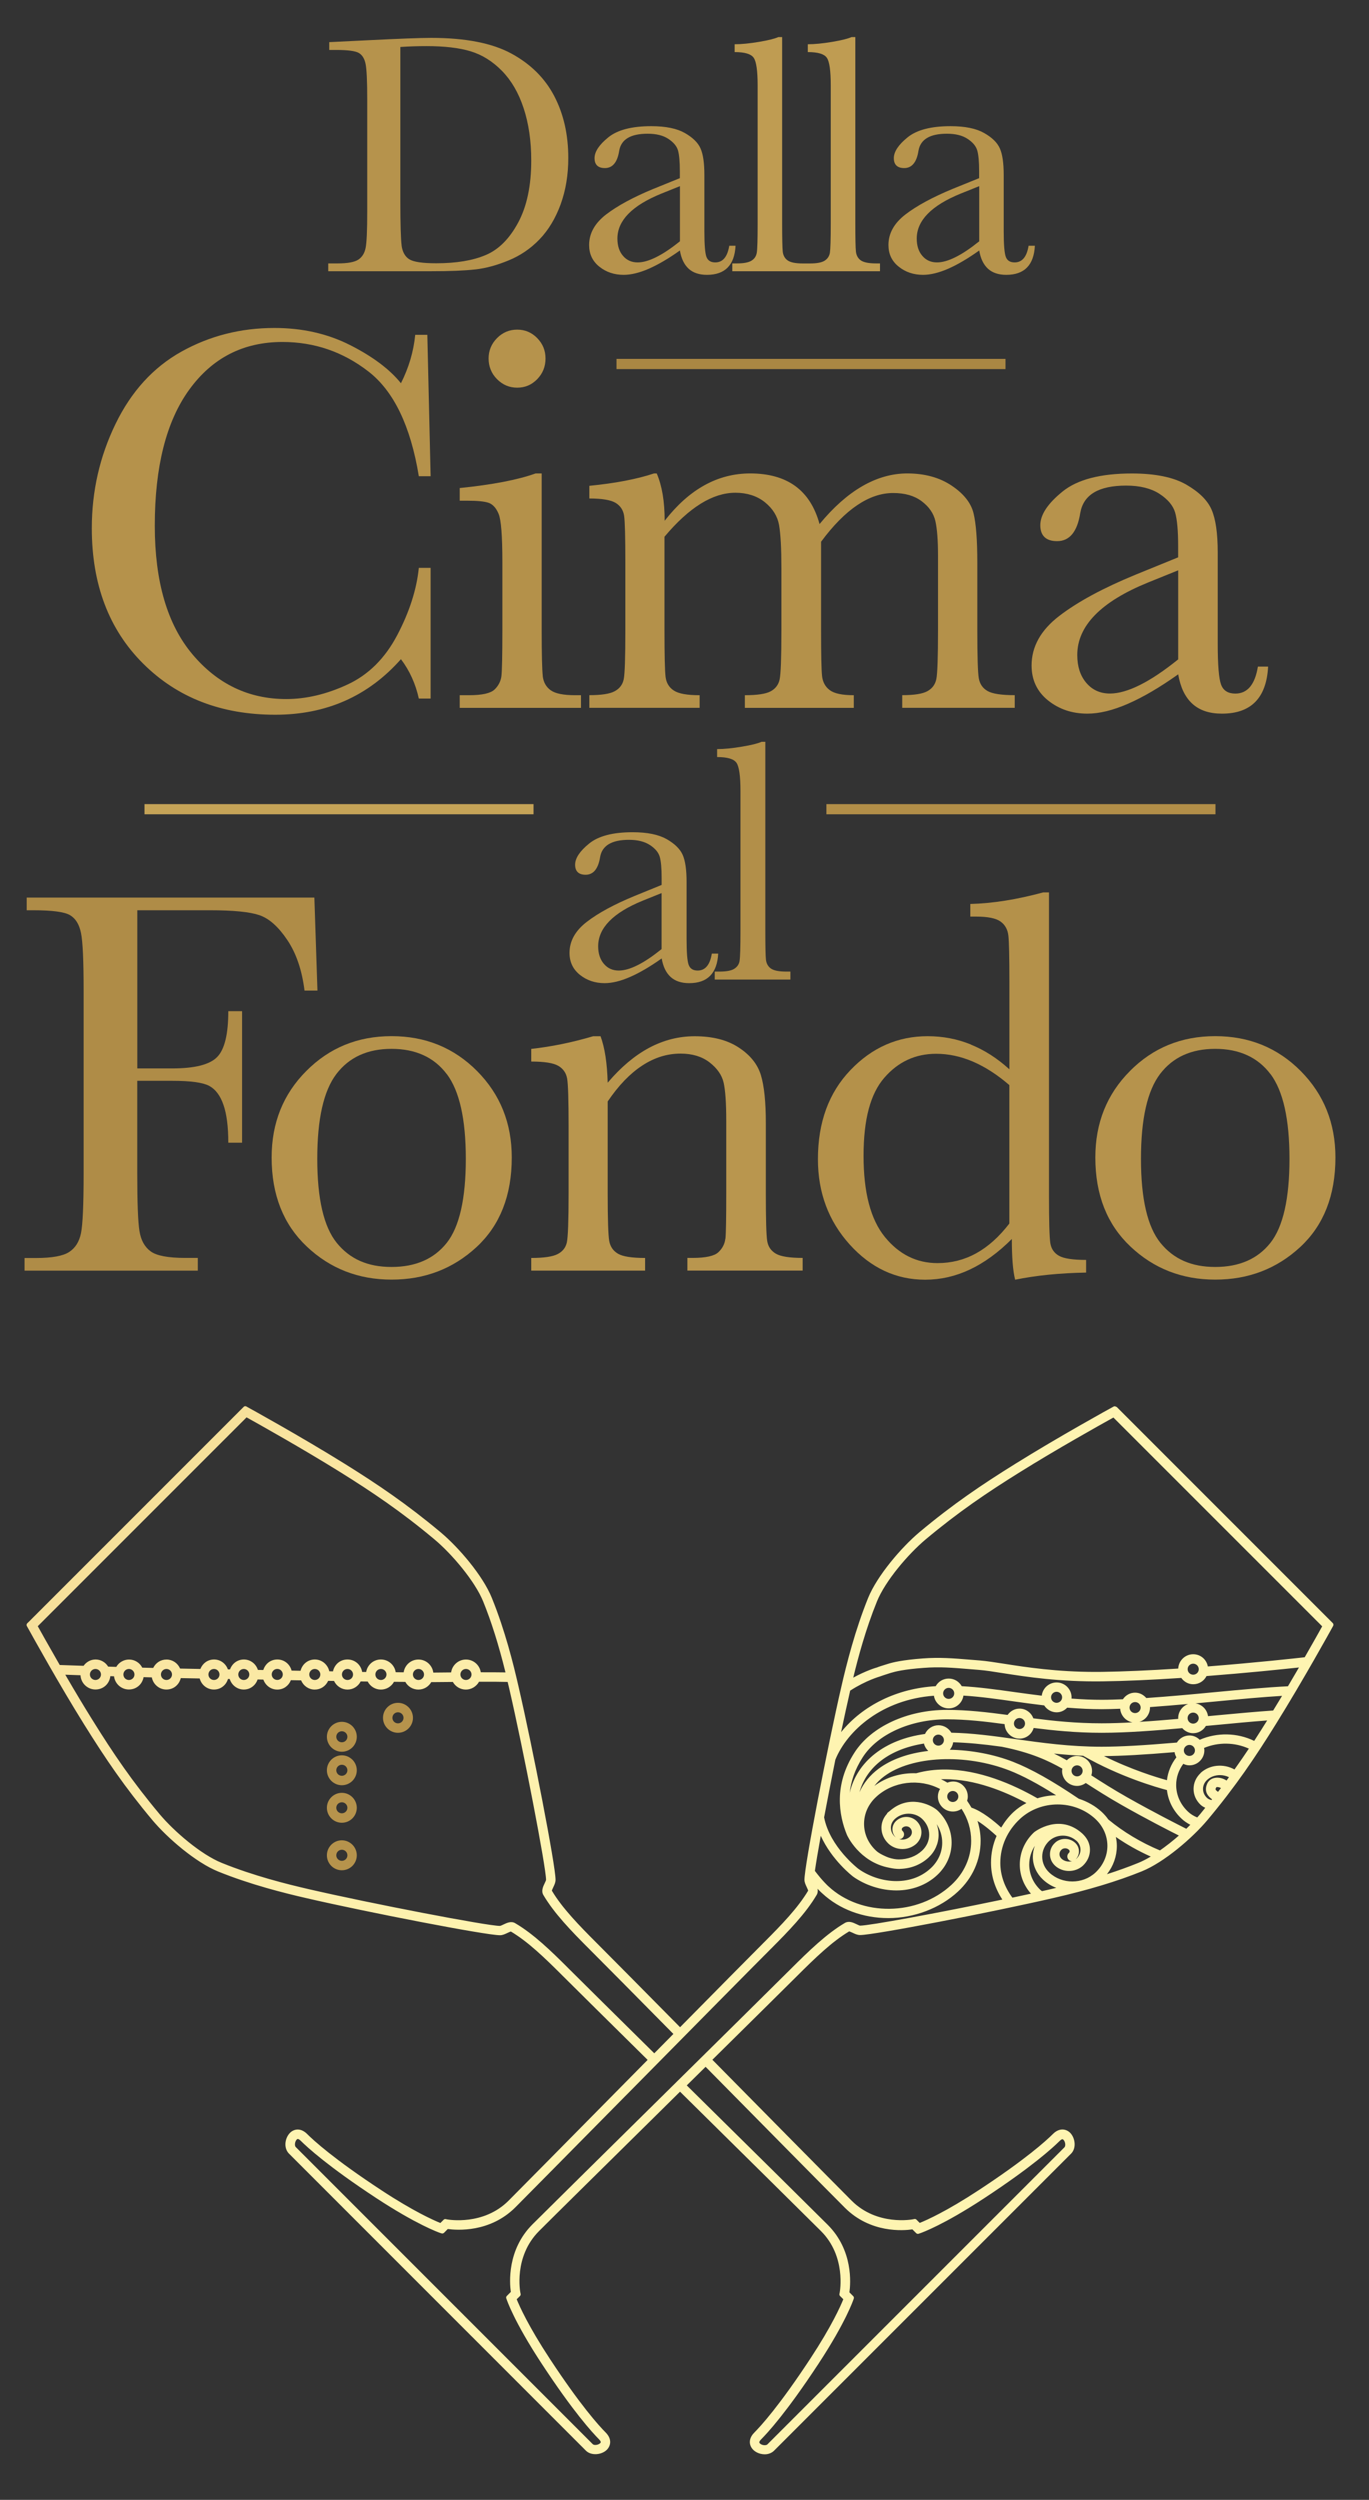 <?xml version="1.0" encoding="UTF-8" standalone="no"?>
<!DOCTYPE svg PUBLIC "-//W3C//DTD SVG 1.1//EN" "http://www.w3.org/Graphics/SVG/1.1/DTD/svg11.dtd">
<svg width="100%" height="100%" viewBox="0 0 303 553" version="1.1" xmlns="http://www.w3.org/2000/svg" xmlns:xlink="http://www.w3.org/1999/xlink" xml:space="preserve" xmlns:serif="http://www.serif.com/" style="fill-rule:evenodd;clip-rule:evenodd;stroke-linejoin:round;stroke-miterlimit:2;">
    <rect x="0" y="0" width="303" height="553" fill="#333333" stroke="none"/>
    <path d="M247.07,311.24C246.91,311.08 246.66,311.04 246.46,311.16L246.11,311.35C245.99,311.41 234.41,317.77 224.65,323.86C217.32,328.42 210.92,332.73 203.51,338.93C199.49,342.31 194.14,348.57 192.14,353.49C189.26,360.6 187.38,368.06 186.23,373.06C183.17,386.32 178.02,412.81 178.05,415.84C178.05,416.4 178.3,416.92 178.56,417.48C178.77,417.92 178.85,418.13 178.87,418.24C176.59,422.07 173.02,425.76 168.93,429.85C166.28,432.5 158.73,440.13 150.52,448.45C142.82,440.65 134.77,432.53 132.09,429.85C127.99,425.75 124.4,422.04 122.14,418.24C122.17,418.13 122.25,417.91 122.48,417.43C122.72,416.93 122.96,416.4 122.96,415.86C122.99,412.78 117.83,386.29 114.76,373.06C113.63,368.1 111.78,360.67 108.86,353.48C106.86,348.53 101.5,342.28 97.47,338.92C90.02,332.7 83.64,328.39 76.34,323.84C66.52,317.73 54.98,311.38 54.88,311.33L54.53,311.13C54.33,311.02 54.09,311.05 53.93,311.22L6.32,358.82L6.03,359.1C5.87,359.26 5.83,359.51 5.94,359.7L6.18,360.13C7.29,362.13 13.08,372.59 18.64,381.5C23.38,389.09 27.55,395.27 33.73,402.64C37.11,406.66 43.36,412.02 48.29,414.01C55.47,416.92 62.9,418.77 67.87,419.91C81.01,422.95 107.47,428.1 110.67,428.1C111.24,428.1 111.77,427.85 112.32,427.59C112.76,427.38 112.98,427.3 113.07,427.28C116.89,429.55 120.59,433.13 124.68,437.22C127.17,439.7 135.15,447.6 143.34,455.68L135.19,463.93C124.91,474.34 115.2,484.18 112.55,486.83C106.99,492.38 99.26,491.02 98.93,490.96L98.65,490.9C98.48,490.86 98.31,490.92 98.19,491.04L97.47,491.76C95.91,491.13 91.48,489.16 84.35,484.47C73.96,477.65 69.45,473.54 68,472.09C66.49,470.58 65,471 64.18,471.82C63.56,472.44 63.17,473.42 63.17,474.36C63.17,475.18 63.46,475.91 63.97,476.42L129.7,542.14C130.82,543.26 133.13,543.1 134.31,541.93C135.13,541.11 135.55,539.61 134.04,538.09C132.59,536.64 128.49,532.14 121.66,521.75C116.96,514.6 114.99,510.19 114.36,508.63L115.09,507.91C115.21,507.79 115.26,507.62 115.23,507.45L115.17,507.16C115.15,507.08 113.62,499.24 119.3,493.55C122.09,490.75 132.22,480.76 143.96,469.18L150.51,462.71C163.79,475.82 178.5,490.35 181.72,493.56C187.29,499.13 185.91,506.85 185.85,507.17L185.79,507.45C185.76,507.62 185.81,507.79 185.93,507.91L186.65,508.63C186.02,510.19 184.05,514.61 179.35,521.76C172.48,532.21 168.4,536.66 166.97,538.1C165.89,539.18 165.87,540.17 166.04,540.81C166.29,541.74 167.14,542.5 168.27,542.8C168.59,542.88 168.92,542.93 169.24,542.93C170.07,542.93 170.8,542.64 171.32,542.13L237.07,476.41C238.3,475.17 237.96,472.91 236.85,471.8C236.03,470.99 234.53,470.58 233.03,472.08C231.58,473.53 227.07,477.63 216.69,484.45C209.55,489.14 205.12,491.12 203.56,491.74L202.84,491.02C202.72,490.9 202.54,490.84 202.38,490.88L202.08,490.94C201.99,490.96 194.14,492.48 188.48,486.81C184.39,482.72 164.32,462.39 157.67,455.65C166.31,447.12 173.74,439.78 176.34,437.19C180.46,433.08 184.18,429.49 187.95,427.25C188.06,427.28 188.28,427.36 188.71,427.56C189.21,427.8 189.77,428.06 190.36,428.06C193.54,428.06 220,422.91 233.14,419.87C240.91,418.09 247.31,416.16 252.71,413.97C257.64,411.98 263.89,406.62 267.27,402.59C273.51,395.14 277.81,388.75 282.35,381.46C288.46,371.66 294.83,360.11 294.88,360.01L295.07,359.66C295.18,359.46 295.14,359.22 294.99,359.06L247.11,311.19L247.07,311.24ZM103.13,369.2C103.81,369.2 104.36,369.75 104.36,370.42C104.36,371.09 103.81,371.64 103.13,371.64C102.45,371.64 101.9,371.09 101.9,370.42C101.9,369.75 102.45,369.2 103.13,369.2ZM92.62,369.2C93.3,369.2 93.85,369.75 93.85,370.42C93.85,371.09 93.3,371.64 92.62,371.64C91.94,371.64 91.39,371.09 91.39,370.42C91.39,369.75 91.94,369.2 92.62,369.2ZM84.31,369.2C84.99,369.2 85.54,369.75 85.54,370.42C85.54,371.09 84.99,371.64 84.31,371.64C83.63,371.64 83.08,371.09 83.08,370.42C83.08,369.75 83.63,369.2 84.31,369.2ZM78.14,370.42C78.14,371.1 77.59,371.64 76.91,371.64C76.23,371.64 75.68,371.09 75.68,370.42C75.68,369.75 76.23,369.2 76.91,369.2C77.59,369.2 78.14,369.75 78.14,370.42ZM69.67,371.64C69,371.64 68.45,371.09 68.45,370.42C68.45,369.75 69,369.2 69.67,369.2C70.34,369.2 70.9,369.75 70.9,370.42C70.9,371.09 70.35,371.64 69.67,371.64ZM61.37,369.19C62.05,369.19 62.59,369.74 62.59,370.41C62.59,371.08 62.04,371.63 61.37,371.63C60.7,371.63 60.14,371.08 60.14,370.41C60.14,369.74 60.69,369.19 61.37,369.19ZM53.96,371.64C53.28,371.64 52.74,371.09 52.74,370.42C52.74,369.75 53.29,369.2 53.96,369.2C54.63,369.2 55.18,369.75 55.18,370.42C55.18,371.09 54.63,371.64 53.96,371.64ZM47.36,371.64C46.68,371.64 46.13,371.09 46.13,370.42C46.13,369.75 46.68,369.2 47.36,369.2C48.04,369.2 48.58,369.75 48.58,370.42C48.58,371.09 48.03,371.64 47.36,371.64ZM36.84,371.64C36.16,371.64 35.62,371.09 35.62,370.42C35.62,369.75 36.17,369.2 36.84,369.2C37.51,369.2 38.07,369.75 38.07,370.42C38.07,371.09 37.52,371.64 36.84,371.64ZM29.76,370.42C29.76,371.1 29.21,371.64 28.53,371.64C27.85,371.64 27.31,371.09 27.31,370.42C27.31,369.75 27.86,369.2 28.53,369.2C29.2,369.2 29.76,369.75 29.76,370.42ZM21.13,369.2C21.8,369.2 22.35,369.75 22.35,370.42C22.35,371.09 21.8,371.64 21.13,371.64C20.46,371.64 19.9,371.09 19.9,370.42C19.9,369.75 20.45,369.2 21.13,369.2ZM106.41,369.92C106.16,368.33 104.79,367.11 103.13,367.11C101.47,367.11 100.07,368.35 99.85,369.96C97.73,369.98 96.17,370 95.99,370L95.9,370C95.69,368.37 94.3,367.11 92.62,367.11C90.94,367.11 89.58,368.34 89.34,369.94L87.58,369.92C87.34,368.33 85.96,367.1 84.3,367.1C82.64,367.1 81.31,368.3 81.05,369.86L80.16,369.86C79.89,368.27 78.55,367.1 76.91,367.1C75.27,367.1 74.02,368.22 73.7,369.73L72.88,369.71C72.55,368.21 71.23,367.1 69.68,367.1C68.13,367.1 66.89,368.15 66.52,369.6L64.54,369.56C64.16,368.11 62.89,367.1 61.39,367.1C59.89,367.1 58.7,368.06 58.28,369.43L57.08,369.41C56.65,368.05 55.4,367.1 53.98,367.1C52.56,367.1 51.38,367.99 50.91,369.3L50.44,369.3C49.97,367.98 48.76,367.1 47.38,367.1C46,367.1 44.85,367.93 44.35,369.2C42.87,369.17 41.36,369.14 39.86,369.11C39.34,367.9 38.17,367.11 36.86,367.11C35.55,367.11 34.47,367.84 33.91,368.97L31.49,368.91C30.92,367.81 29.81,367.11 28.56,367.11C27.4,367.11 26.32,367.74 25.73,368.74L23.94,368.68C23.33,367.7 22.29,367.1 21.15,367.1C20.1,367.1 19.13,367.62 18.5,368.5L13.22,368.32C10.84,364.19 9.01,360.9 8.36,359.74L54.57,313.54C57.17,314.98 66.87,320.41 75.25,325.62C82.48,330.13 88.81,334.39 96.15,340.53C100.03,343.77 105.13,349.8 106.94,354.27C108.77,358.76 110.38,363.9 111.88,369.96C110.4,369.93 108.21,369.93 106.42,369.93L106.41,369.92ZM17.82,370.58C17.9,372.34 19.36,373.74 21.13,373.74C22.9,373.74 24.24,372.45 24.42,370.79L25.24,370.82C25.43,372.46 26.83,373.74 28.53,373.74C30.23,373.74 31.5,372.55 31.78,371.01L33.6,371.06C33.9,372.6 35.23,373.75 36.83,373.75C38.43,373.75 39.65,372.69 40.01,371.22C41.41,371.25 42.82,371.28 44.2,371.3C44.58,372.74 45.85,373.75 47.35,373.75C48.85,373.75 50.04,372.79 50.46,371.41L50.84,371.41C51.27,372.79 52.51,373.75 53.95,373.75C55.39,373.75 56.56,372.85 57.02,371.52L58.29,371.55C58.76,372.87 59.97,373.76 61.36,373.76C62.75,373.76 63.88,372.94 64.38,371.68L66.65,371.72C67.16,372.96 68.33,373.76 69.66,373.76C70.99,373.76 72.09,373 72.63,371.83L73.93,371.85C74.47,373 75.63,373.76 76.9,373.76C78.17,373.76 79.26,373.06 79.83,371.96L81.38,371.98C81.95,373.07 83.07,373.76 84.3,373.76C85.53,373.76 86.63,373.09 87.2,372.04L89.71,372.06C90.29,373.11 91.39,373.76 92.6,373.76C93.81,373.76 94.86,373.12 95.45,372.11L95.98,372.11L100.23,372.07C100.81,373.11 101.91,373.76 103.11,373.76C104.31,373.76 105.44,373.09 106.02,372.03C109.01,372.02 111.18,372.03 112.35,372.07L112.39,372.21C112.5,372.67 112.61,373.14 112.71,373.54C115.92,387.44 120.87,413.15 120.86,415.86C120.85,415.97 120.69,416.32 120.56,416.59C120.21,417.31 119.73,418.3 120.26,419.2C122.66,423.26 126.36,427.1 130.6,431.33C133.2,433.92 141.08,441.88 149.04,449.94L144.81,454.22C136.62,446.14 128.64,438.24 126.16,435.77C121.93,431.53 118.1,427.83 114.03,425.44C113.15,424.92 112.22,425.35 111.42,425.73C111.24,425.82 110.81,426.03 110.64,426.04C107.85,426.04 82.16,421.1 68.34,417.91C63.44,416.78 56.11,414.95 49.08,412.1C44.46,410.23 38.55,405.15 35.33,401.32C29.22,394.03 25.09,387.92 20.42,380.42C18.63,377.55 16.62,374.21 14.45,370.47C15.32,370.5 16.47,370.54 17.82,370.59L17.82,370.58ZM270.23,395.55C270.02,395.83 269.8,396.11 269.58,396.39C268.92,395.91 268.93,395.81 269.23,395.34C269.29,395.33 269.35,395.32 269.41,395.32C269.68,395.32 269.99,395.41 270.23,395.54L270.23,395.55ZM267.2,394.55C266.36,396.43 267.52,397.47 268.27,398.03L268.13,398.2C267.71,398.11 267.4,397.95 267.15,397.72C266.57,397.19 266.26,396.48 266.26,395.74C266.26,395 266.58,394.29 267.15,393.76C267.92,393.04 268.95,392.68 270.01,392.68C270.69,392.68 271.38,392.83 272.01,393.14C271.83,393.38 271.65,393.63 271.47,393.88C270.69,393.36 269.65,393.12 268.81,393.31C268.06,393.46 267.49,393.9 267.2,394.56L267.2,394.55ZM265.73,392.23C264.73,393.16 264.17,394.41 264.17,395.74C264.17,397.07 264.73,398.32 265.73,399.25C266.06,399.55 266.42,399.76 266.76,399.9C266.7,399.98 266.64,400.05 266.58,400.13C266.28,400.51 265.97,400.9 265.64,401.3C265.44,401.54 265.21,401.8 264.98,402.05C264.17,401.71 263.51,401.3 262.99,400.81C261.27,399.22 260.32,397.1 260.32,394.86C260.32,393.2 260.86,391.59 261.9,390.18C262.35,390.41 262.8,390.52 263.25,390.52C265.08,390.52 266.56,389.03 266.56,387.21C266.56,387.02 266.53,386.84 266.49,386.67C269.65,385.35 273.29,385.41 276.41,386.82C275.41,388.32 274.36,389.84 273.23,391.43C270.78,390.08 267.69,390.38 265.72,392.21L265.73,392.23ZM238.39,388.44C237.55,388.44 236.74,388.78 236.12,389.4C235.13,388.84 234.19,388.35 233.27,387.91C235.57,388.15 237.68,388.31 239.73,388.4C247.87,393.06 256,395.39 258.28,395.99C258.55,398.39 259.7,400.64 261.55,402.35C262.09,402.85 262.72,403.29 263.45,403.67C263.16,403.96 262.86,404.25 262.56,404.55C260.62,403.58 255.23,400.84 249.46,397.58C246.28,395.78 243.66,394.1 241.56,392.75L241.54,392.75C241.65,392.41 241.7,392.09 241.7,391.76C241.7,389.94 240.21,388.45 238.38,388.45L238.39,388.44ZM234.94,411.17C234.65,410.9 234.49,410.55 234.49,410.17C234.49,409.79 234.65,409.45 234.95,409.17C235.16,408.97 235.45,408.87 235.75,408.87C236.05,408.87 236.34,408.97 236.57,409.18C236.68,409.28 236.74,409.41 236.74,409.54C236.74,409.67 236.68,409.8 236.57,409.9C236.36,410.09 236.24,410.35 236.23,410.63C236.22,410.91 236.31,411.18 236.5,411.38C236.68,411.59 236.94,411.71 237.23,411.72L237.28,411.72C236.49,411.93 235.58,411.76 234.95,411.18L234.94,411.17ZM229.05,408.31C228.76,409.08 228.6,409.9 228.6,410.74C228.6,412.66 229.4,414.45 230.85,415.8C231.7,416.59 232.69,417.2 233.79,417.62C233.42,417.71 233.04,417.8 232.65,417.89C232.02,418.04 231.35,418.19 230.63,418.35C230.53,418.28 230.42,418.21 230.33,418.13C228.7,416.62 227.8,414.61 227.8,412.48C227.8,410.98 228.24,409.55 229.05,408.32L229.05,408.31ZM232.27,407.2C233.87,405.71 236.51,405.69 238.17,407.15C238.21,407.18 238.24,407.21 238.28,407.23C238.84,407.76 239.15,408.46 239.15,409.18C239.15,409.9 238.83,410.63 238.26,411.16C238.21,411.21 238.15,411.26 238.09,411.3C238.55,410.82 238.8,410.2 238.8,409.54C238.8,408.82 238.5,408.15 237.96,407.65C236.72,406.51 234.71,406.51 233.51,407.65C232.78,408.31 232.39,409.21 232.39,410.18C232.39,411.15 232.79,412.04 233.51,412.71C235.21,414.28 237.98,414.28 239.68,412.71C240.68,411.77 241.24,410.53 241.24,409.19C241.24,408 240.77,406.87 239.86,405.92C239.86,405.92 239.55,405.61 239.51,405.57C234.5,401.1 229.16,405.1 228.9,405.3C226.84,407.21 225.71,409.76 225.71,412.48C225.71,414.84 226.58,417.09 228.18,418.9C226.86,419.19 225.49,419.49 224.07,419.79C222.33,417.45 221.4,414.8 221.4,412.1C221.4,408.43 222.95,404.98 225.75,402.37C228.05,400.24 231.07,399.17 234.09,399.17C237.11,399.17 240.13,400.24 242.43,402.37C244.14,403.96 245.09,406.07 245.1,408.31C245.1,410.55 244.15,412.67 242.43,414.26C239.62,416.86 235.07,416.86 232.26,414.26C231.23,413.31 230.67,412.05 230.67,410.73C230.67,409.41 231.23,408.15 232.26,407.19L232.27,407.2ZM113.02,507.05L112.17,507.9C112.03,508.04 111.99,508.24 112.05,508.42L112.16,508.72C112.16,508.72 113.71,513.48 119.92,522.92C126.86,533.49 131.07,538.09 132.56,539.59C132.92,539.95 132.96,540.16 132.96,540.23C132.96,540.26 132.96,540.34 132.83,540.47C132.61,540.7 132.17,540.86 131.77,540.86C131.51,540.86 131.3,540.79 131.19,540.68L65.46,474.96C65.31,474.81 65.25,474.53 65.29,474.19C65.33,473.84 65.48,473.49 65.67,473.3C65.78,473.19 65.86,473.17 65.91,473.17C65.98,473.17 66.19,473.21 66.55,473.56C68.05,475.05 72.67,479.28 83.22,486.21C92.12,492.05 96.9,493.78 97.42,493.96L97.74,494.06C97.92,494.12 98.12,494.06 98.26,493.94L99.11,493.09C101.1,493.36 108.41,493.93 114.06,488.3C116.84,485.51 127.26,474.96 138.29,463.79L138.86,463.22C153.92,447.97 166.68,435.04 170.43,431.3C174.67,427.06 178.37,423.23 180.76,419.17C181.02,418.72 181.03,418.26 180.94,417.81C181.59,418.5 181.98,418.83 181.98,418.83C185.79,422.37 190.99,424.31 196.62,424.31C202.25,424.31 208.01,422.17 212.02,418.45C215.26,415.45 217.04,411.46 217.04,407.2C217.04,405.74 216.81,404.27 216.35,402.82C218.03,403.86 219.68,405.32 220.57,406.14C219.75,408.04 219.33,410.03 219.34,412.06C219.34,414.91 220.21,417.71 221.85,420.21C207.56,423.2 192.39,425.98 190.36,425.98C190.24,425.98 189.89,425.81 189.6,425.67C188.84,425.31 187.9,424.86 187,425.38C182.99,427.74 179.13,431.46 174.87,435.71C171.2,439.37 157.72,452.68 145.37,464.87C133.13,476.94 120.93,488.99 117.85,492.06C112.22,497.69 112.78,505.02 113.06,507L113.02,507.05ZM254.53,377.63C257.31,377.43 260.19,377.19 262.99,376.94C261.7,377.39 260.77,378.62 260.77,380.07C260.77,380.13 260.77,380.19 260.78,380.24C258.03,380.48 255.09,380.73 252.17,380.9C253.54,380.49 254.53,379.22 254.53,377.72L254.53,377.62L254.53,377.63ZM263.25,388.44C262.57,388.44 262.02,387.89 262.02,387.22C262.02,386.55 262.57,386 263.25,386C263.93,386 264.48,386.55 264.48,387.22C264.48,387.89 263.93,388.44 263.25,388.44ZM199.09,406.84C199.37,406.84 199.63,406.71 199.82,406.5C200.21,406.07 200.18,405.41 199.76,405.03C199.65,404.93 199.59,404.81 199.59,404.67C199.59,404.5 199.68,404.38 199.76,404.31C200.2,403.9 200.95,403.91 201.38,404.31C201.67,404.58 201.83,404.93 201.83,405.31C201.83,405.68 201.67,406.04 201.39,406.31C200.74,406.9 199.82,407.08 199.01,406.85L199.09,406.85L199.09,406.84ZM262.85,380.07C262.85,379.39 263.4,378.85 264.08,378.85C264.76,378.85 265.31,379.4 265.31,380.07C265.31,380.74 264.76,381.29 264.08,381.29C263.4,381.29 262.85,380.74 262.85,380.07ZM225.64,382.49C224.96,382.49 224.41,381.94 224.41,381.27C224.41,380.6 224.96,380.05 225.64,380.05C226.32,380.05 226.87,380.6 226.87,381.27C226.87,381.94 226.32,382.49 225.64,382.49ZM206.46,384.94C206.46,384.26 207.01,383.72 207.69,383.72C208.37,383.72 208.92,384.27 208.92,384.94C208.92,385.61 208.37,386.16 207.69,386.16C207.01,386.16 206.46,385.61 206.46,384.94ZM190.23,396.47C191.78,390.81 196.93,386.88 204.5,385.7C204.65,386.34 204.99,386.9 205.45,387.33C201.01,387.85 197.24,389.2 194.46,391.27C192.54,392.7 191.12,394.45 190.23,396.47ZM209.09,391.44C207.01,391.44 204.94,391.68 202.89,392.24C202.86,392.24 202.83,392.26 202.81,392.27C199.43,392.14 196.11,393.14 193.52,395.08C194.13,394.28 194.86,393.57 195.71,392.94C201.79,388.41 213.72,387.87 223.45,391.67C226.31,392.79 229.69,394.58 233.75,397.14C232.33,397.16 230.94,397.39 229.61,397.81C224.13,394.67 216.65,391.44 209.09,391.44ZM210.88,396.19C211.56,396.19 212.11,396.74 212.11,397.41C212.11,398.08 211.56,398.63 210.88,398.63C210.2,398.63 209.65,398.08 209.65,397.41C209.65,396.74 210.2,396.19 210.88,396.19ZM215.01,399.88C214.74,399.4 214.42,398.9 214.05,398.36C214.15,398.04 214.2,397.72 214.2,397.41C214.2,395.19 212.02,393.41 209.69,394.35C209.21,394.06 208.74,393.81 208.27,393.59C208.56,393.59 208.85,393.58 209.14,393.58C215.76,393.58 222.35,396.26 227.18,398.86C226.08,399.43 225.15,400.08 224.34,400.83C223.31,401.79 222.41,402.92 221.59,404.28C219.97,402.81 217.35,400.67 215.02,399.88L215.01,399.88ZM238.39,390.52C239.07,390.52 239.62,391.07 239.62,391.74C239.62,392.41 239.07,392.96 238.39,392.96C237.71,392.96 237.16,392.41 237.16,391.74C237.16,391.07 237.71,390.52 238.39,390.52ZM244.34,388.47C248.24,388.45 253.24,388.17 259.97,387.6C260.02,387.98 260.16,388.37 260.37,388.74C259.2,390.26 258.48,392 258.28,393.81C255.96,393.17 250.41,391.48 244.34,388.47ZM209.97,375.82C209.29,375.82 208.74,375.27 208.74,374.6C208.74,373.93 209.29,373.38 209.97,373.38C210.65,373.38 211.2,373.93 211.2,374.6C211.2,375.27 210.65,375.82 209.97,375.82ZM233.85,376.69C233.18,376.69 232.63,376.14 232.63,375.47C232.63,374.8 233.18,374.25 233.85,374.25C234.52,374.25 235.08,374.8 235.08,375.47C235.08,376.14 234.53,376.69 233.85,376.69ZM251.23,378.96C250.55,378.96 250,378.41 250,377.74C250,377.07 250.55,376.52 251.23,376.52C251.91,376.52 252.46,377.07 252.46,377.74C252.46,378.41 251.91,378.96 251.23,378.96ZM206.7,375.11C206.94,376.7 208.32,377.92 209.98,377.92C211.64,377.92 212.99,376.71 213.24,375.09C217.05,375.33 220.97,375.89 224.44,376.38C226.61,376.69 228.84,376.99 231.11,377.26C231.72,378.21 232.76,378.79 233.86,378.79C234.75,378.79 235.57,378.43 236.2,377.76C239.12,377.99 241.49,378.1 243.84,378.1C245.16,378.1 246.61,378.05 247.93,378C248.05,379.51 249.19,380.75 250.66,381.01C248.31,381.14 246,381.22 243.84,381.22C238.17,381.22 233.22,380.7 228.71,380.12C228.23,378.84 227.02,377.97 225.66,377.97C224.6,377.97 223.64,378.49 223.01,379.37C218.52,378.77 214.11,378.25 209.54,378.25C200.83,378.25 192.82,381.95 189.14,387.67C184.5,394.82 185.66,401.54 187.45,405.9C187.47,405.96 190.14,411.92 196.82,413.17C197.62,413.35 198.33,413.44 199.07,413.44C199.13,413.45 199.18,413.44 199.24,413.42C201.61,413.36 203.82,412.48 205.49,410.94C206.94,409.6 207.74,407.8 207.74,405.89C207.74,405.07 207.59,404.27 207.32,403.53C208.12,404.76 208.54,406.16 208.54,407.62C208.54,409.76 207.64,411.76 206,413.28C201.41,417.55 194.32,416.53 189.98,413.41C189.92,413.36 183.67,408.57 182.4,402.03C183.2,397.8 184.06,393.36 184.89,389.26C187.54,382.77 195.29,375.94 206.7,375.12L206.7,375.11ZM188.74,415.08C191.49,417.05 195.01,418.19 198.42,418.19C201.83,418.19 205.04,417.02 207.42,414.8C209.48,412.88 210.62,410.33 210.62,407.61C210.62,404.89 209.47,402.33 207.37,400.39C205.89,399.18 201.12,396.86 196.86,400.68C196.82,400.7 196.74,400.74 196.6,400.88C196.57,400.9 196.46,400.99 196.43,401.01C196.37,401.07 196.33,401.14 196.32,401.22C195.51,402.13 195.09,403.2 195.09,404.32C195.09,405.65 195.64,406.9 196.65,407.85C198.35,409.43 201.12,409.43 202.83,407.85C203.54,407.17 203.94,406.28 203.94,405.32C203.94,404.36 203.54,403.47 202.82,402.79C201.56,401.64 199.61,401.65 198.37,402.79C197.83,403.29 197.52,403.96 197.52,404.68C197.52,405.35 197.78,405.98 198.25,406.46C198.19,406.41 198.14,406.37 198.08,406.32C197.5,405.78 197.18,405.07 197.18,404.32C197.18,403.57 197.49,402.91 198.07,402.37C198.09,402.36 198.16,402.3 198.17,402.29C199.83,400.83 202.47,400.86 204.07,402.34C205.09,403.29 205.66,404.55 205.66,405.87C205.66,407.19 205.1,408.45 204.07,409.4C202.73,410.64 200.94,411.33 198.92,411.33C198.26,411.33 197.55,411.2 196.7,410.93C196.42,410.84 196.13,410.71 195.79,410.55C195.14,410.25 194.46,409.91 193.91,409.4C192.19,407.81 191.24,405.7 191.24,403.46C191.24,401.22 192.19,399.1 193.91,397.51C197.63,394.05 203.5,393.34 208.06,395.75C207.74,396.26 207.58,396.83 207.58,397.43C207.58,399.26 209.07,400.74 210.9,400.74C211.59,400.74 212.25,400.53 212.81,400.13C214.21,402.27 214.95,404.71 214.95,407.23C214.95,410.89 213.4,414.35 210.59,416.95C203.12,423.88 190.66,424.05 183.36,417.29C183.31,417.24 182.03,416.1 180.36,413.87C180.61,412.13 181.05,409.47 181.66,406.1C184.1,411.51 188.69,415.03 188.75,415.08L188.74,415.08ZM238.74,397.89C238.74,397.89 238.72,397.88 238.71,397.87C232.91,393.94 228.17,391.28 224.22,389.74C220,388.09 214.98,387.14 210.22,387.07C210.61,386.61 210.88,386.04 210.97,385.42C214.11,385.51 217.45,385.81 221.7,386.4C228.16,387.68 232,389.48 235.14,391.26C235.1,391.41 235.07,391.58 235.07,391.76C235.07,393.59 236.56,395.07 238.38,395.07C239.07,395.07 239.74,394.84 240.31,394.43L240.43,394.5C242.68,395.94 245.23,397.58 248.43,399.39C253.74,402.4 258.76,404.97 260.92,406.05C259.56,407.24 258.13,408.37 256.73,409.34C252.57,407.61 248.62,405.24 245.3,402.49C244.87,401.88 244.38,401.32 243.86,400.84C242.44,399.53 240.72,398.54 238.73,397.89L238.74,397.89ZM265.52,384.86C264.9,384.25 264.09,383.91 263.26,383.91C262.13,383.91 261.09,384.5 260.48,385.48C253.17,386.11 247.87,386.4 243.84,386.4C236.74,386.4 230.65,385.54 224.73,384.71C219.5,383.97 215.12,383.39 210.56,383.3C209.97,382.29 208.88,381.65 207.71,381.65C206.43,381.65 205.27,382.41 204.73,383.58C195.84,384.79 189.66,389.68 188.07,396.59C188.33,394.14 189.17,391.48 190.94,388.74C194.21,383.64 201.51,380.34 209.54,380.34C213.89,380.34 218.08,380.83 222.35,381.4C222.41,383.18 223.87,384.61 225.66,384.61C227.13,384.61 228.37,383.64 228.78,382.25C233.24,382.81 238.14,383.32 243.84,383.32C249.54,383.32 255.95,382.8 261.67,382.29C262.3,383.01 263.17,383.41 264.09,383.41C265.25,383.41 266.3,382.8 266.9,381.8L269.17,381.59C272.92,381.23 276.85,380.86 280.46,380.59C279.5,382.13 278.55,383.63 277.59,385.11C273.81,383.28 269.36,383.2 265.53,384.87L265.52,384.86ZM267.37,379.65C267.18,378.19 266.04,377.03 264.59,376.81C266.16,376.67 267.7,376.52 269.16,376.38C274.65,375.85 279.57,375.4 283.76,375.15C283.11,376.23 282.45,377.31 281.79,378.39C278.1,378.64 273.98,379.02 268.95,379.49L267.36,379.64L267.37,379.65ZM253.69,375.61C253.05,374.86 252.17,374.44 251.23,374.44C250.14,374.44 249.15,374.98 248.53,375.9C247.15,375.96 245.43,376.02 243.84,376.02C241.77,376.02 239.68,375.94 237.15,375.75C237.16,375.67 237.17,375.58 237.17,375.49C237.17,373.66 235.68,372.18 233.86,372.18C232.17,372.18 230.76,373.46 230.57,375.11C228.59,374.87 226.64,374.6 224.73,374.34C220.35,373.72 216.67,373.22 212.86,373.01C212.27,371.97 211.18,371.32 209.98,371.32C208.78,371.32 207.68,371.97 207.1,373.01C198.61,373.48 190.97,377.22 186.16,383.17C186.9,379.68 187.57,376.6 188.17,373.99C191.69,371.72 194.73,370.87 194.76,370.86C194.78,370.86 194.8,370.85 194.81,370.84C194.92,370.8 195.95,370.44 197.11,370.08C198.15,369.76 200.04,369.29 204.42,368.96C207.98,368.68 210.77,368.92 214.64,369.24L216.72,369.41C218.12,369.52 219.89,369.79 221.99,370.13C227.27,370.95 234.51,372.07 244.02,371.94C248.97,371.88 254.83,371.62 261.45,371.18C262.08,372.06 263.05,372.58 264.1,372.58C265.36,372.58 266.47,371.88 267.04,370.77C275.99,370.08 283.76,369.27 287.5,368.87C286.73,370.2 285.91,371.59 285.06,373.03C280.44,373.25 274.82,373.77 268.98,374.32C264.27,374.77 258.83,375.28 253.71,375.63L253.69,375.61ZM264.09,370.47C263.41,370.47 262.86,369.92 262.86,369.25C262.86,368.58 263.41,368.03 264.09,368.03C264.77,368.03 265.32,368.58 265.32,369.25C265.32,369.92 264.77,370.47 264.09,370.47ZM264.09,365.94C262.32,365.94 260.86,367.35 260.78,369.11C254.38,369.53 248.73,369.77 243.97,369.84C243.48,369.84 242.99,369.85 242.51,369.85C233.8,369.85 227.13,368.81 222.25,368.05C220.16,367.72 218.34,367.44 216.88,367.32L214.78,367.15C210.97,366.84 207.95,366.59 204.26,366.87C199.64,367.22 197.62,367.73 196.5,368.08C195.16,368.49 194.49,368.7 194.15,368.85C193.86,368.93 191.66,369.58 188.85,371.12C189.93,366.65 191.59,360.44 194.08,354.3C195.95,349.68 201.03,343.77 204.86,340.55C212.18,334.42 218.51,330.16 225.75,325.65C233.87,320.59 243.25,315.34 246.43,313.58L292.64,359.77C292,360.92 290.59,363.45 288.77,366.61C286.91,366.82 277.94,367.81 267.33,368.64C267.04,367.09 265.71,365.94 264.09,365.94ZM246.97,406.36C249.32,407.99 251.91,409.45 254.7,410.7C253.7,411.29 252.76,411.77 251.89,412.12C249.74,412.99 247.47,413.81 245,414.6C246.42,412.8 247.19,410.63 247.19,408.35C247.19,407.7 247.12,407.05 246.97,406.38L246.97,406.36ZM168.06,540.33C168.02,540.18 168.17,539.92 168.44,539.64C169.93,538.15 174.14,533.56 181.1,522.98C187.27,513.59 188.84,508.82 188.86,508.78L188.97,508.47C189.03,508.29 188.98,508.08 188.85,507.95L188,507.1C188.28,505.11 188.84,497.79 183.2,492.16C179.91,488.87 165,474.14 152,461.32L156.17,457.21C168.4,469.6 183.52,484.92 186.99,488.38C192.66,494.05 199.94,493.46 201.94,493.17L202.79,494.02C202.93,494.15 203.13,494.2 203.31,494.14L203.63,494.03C204.14,493.86 208.85,492.17 217.83,486.28C228.4,479.34 233.01,475.12 234.51,473.63C234.86,473.27 235.07,473.23 235.14,473.23C235.21,473.23 235.25,473.23 235.38,473.36C235.79,473.77 235.91,474.7 235.59,475.02L169.84,540.74C169.69,540.89 169.28,540.98 168.81,540.86C168.39,540.74 168.11,540.51 168.07,540.34L168.06,540.33Z" style="fill:url(#_Linear1);fill-rule:nonzero;"/>
    <path d="M88.08,383.32C89.91,383.32 91.4,381.83 91.4,380.01C91.4,378.19 89.91,376.69 88.08,376.69C86.25,376.69 84.77,378.18 84.77,380.01C84.77,381.84 86.26,383.32 88.08,383.32ZM86.85,380.01C86.85,379.33 87.4,378.78 88.08,378.78C88.76,378.78 89.31,379.33 89.31,380.01C89.31,380.69 88.76,381.23 88.08,381.23C87.4,381.23 86.85,380.68 86.85,380.01Z" style="fill:url(#_Linear2);fill-rule:nonzero;"/>
    <path d="M75.66,403.22C77.49,403.22 78.97,401.73 78.97,399.91C78.97,398.09 77.48,396.6 75.66,396.6C73.84,396.6 72.35,398.09 72.35,399.91C72.35,401.73 73.84,403.22 75.66,403.22ZM74.43,399.91C74.43,399.23 74.98,398.69 75.66,398.69C76.34,398.69 76.89,399.24 76.89,399.91C76.89,400.58 76.34,401.13 75.66,401.13C74.98,401.13 74.43,400.58 74.43,399.91Z" style="fill:url(#_Linear3);fill-rule:nonzero;"/>
    <path d="M75.66,413.73C77.49,413.73 78.97,412.24 78.97,410.42C78.97,408.6 77.48,407.1 75.66,407.1C73.84,407.1 72.35,408.59 72.35,410.42C72.35,412.25 73.84,413.73 75.66,413.73ZM74.43,410.42C74.43,409.74 74.98,409.19 75.66,409.19C76.34,409.19 76.89,409.74 76.89,410.42C76.89,411.1 76.34,411.64 75.66,411.64C74.98,411.64 74.43,411.09 74.43,410.42Z" style="fill:url(#_Linear4);fill-rule:nonzero;"/>
    <path d="M75.66,394.92C77.49,394.92 78.97,393.43 78.97,391.61C78.97,389.79 77.48,388.3 75.66,388.3C73.84,388.3 72.35,389.79 72.35,391.61C72.35,393.43 73.84,394.92 75.66,394.92ZM74.43,391.61C74.43,390.94 74.98,390.39 75.66,390.39C76.34,390.39 76.89,390.94 76.89,391.61C76.89,392.28 76.34,392.83 75.66,392.83C74.98,392.83 74.43,392.28 74.43,391.61Z" style="fill:url(#_Linear5);fill-rule:nonzero;"/>
    <path d="M75.66,387.51C77.49,387.51 78.97,386.02 78.97,384.2C78.97,382.38 77.48,380.89 75.66,380.89C73.84,380.89 72.35,382.38 72.35,384.2C72.35,386.02 73.84,387.51 75.66,387.51ZM74.43,384.2C74.43,383.52 74.98,382.98 75.66,382.98C76.34,382.98 76.89,383.53 76.89,384.2C76.89,384.87 76.34,385.42 75.66,385.42C74.98,385.42 74.43,384.87 74.43,384.2Z" style="fill:url(#_Linear6);fill-rule:nonzero;"/>
    <path d="M105.16,59.61C107.5,59.35 109.97,58.68 112.56,57.61C115.16,56.55 117.45,54.99 119.42,52.94C121.39,50.89 122.94,48.32 124.08,45.22C125.21,42.11 125.78,38.69 125.78,34.95C125.78,29.77 124.74,25.21 122.67,21.25C120.6,17.29 117.44,14.16 113.19,11.85C108.94,9.54 103.03,8.38 95.44,8.38C93,8.38 88.28,8.56 81.27,8.91L72.87,9.32L72.87,11.05L74.38,11.05C76.97,11.05 78.64,11.27 79.41,11.71C80.17,12.15 80.68,12.97 80.92,14.16C81.16,15.35 81.28,17.99 81.28,22.06L81.28,46.7C81.28,50.97 81.16,53.69 80.92,54.86C80.68,56.03 80.14,56.89 79.3,57.44C78.46,57.99 76.94,58.27 74.76,58.27L72.65,58.27L72.65,60L95.3,60C99.54,60 102.84,59.87 105.18,59.6L105.16,59.61ZM88.89,54.28C88.71,52.83 88.61,49.57 88.61,44.52L88.61,10.39C90.57,10.26 92.5,10.2 94.41,10.2C98.38,10.2 101.63,10.58 104.17,11.35C106.71,12.12 109.02,13.56 111.1,15.68C113.18,17.8 114.79,20.56 115.9,23.95C117.02,27.34 117.58,31.2 117.58,35.51C117.58,41.06 116.62,45.63 114.7,49.21C112.78,52.79 110.39,55.2 107.52,56.41C104.66,57.63 101,58.24 96.56,58.24C93.52,58.24 91.53,57.95 90.58,57.35C89.64,56.76 89.07,55.73 88.88,54.28L88.89,54.28Z" style="fill:url(#_Linear7);fill-rule:nonzero;"/>
    <path d="M144.64,41.77C140.19,43.61 136.71,45.49 134.18,47.42C131.65,49.36 130.39,51.62 130.39,54.2C130.39,56.19 131.14,57.78 132.65,58.99C134.16,60.2 135.95,60.8 138.04,60.8C139.67,60.8 141.53,60.35 143.6,59.45C145.67,58.54 147.97,57.2 150.48,55.41C150.78,57.2 151.43,58.54 152.42,59.45C153.41,60.35 154.76,60.8 156.47,60.8C160.47,60.8 162.58,58.65 162.8,54.36L161.41,54.36C161,56.82 159.98,58.05 158.31,58.05C157.31,58.05 156.66,57.64 156.35,56.81C156.05,55.98 155.9,54.11 155.9,51.19L155.9,38.72C155.9,36.08 155.62,34.12 155.05,32.84C154.49,31.56 153.32,30.42 151.57,29.42C149.81,28.42 147.33,27.91 144.14,27.91C139.85,27.91 136.68,28.73 134.64,30.38C132.61,32.02 131.59,33.56 131.59,34.99C131.59,36.42 132.35,37.18 133.88,37.18C135.59,37.18 136.65,35.9 137.05,33.34C137.48,30.83 139.58,29.58 143.35,29.58C145.23,29.58 146.76,29.95 147.91,30.71C149.06,31.47 149.78,32.32 150.06,33.27C150.33,34.22 150.47,35.77 150.47,37.9L150.47,39.41L144.63,41.78L144.64,41.77ZM150.48,53.38C148.55,54.94 146.8,56.11 145.24,56.88C143.68,57.66 142.32,58.05 141.13,58.05C139.8,58.05 138.72,57.57 137.89,56.6C137.06,55.64 136.65,54.36 136.65,52.78C136.65,48.79 139.89,45.47 146.38,42.83L150.49,41.18L150.49,53.39L150.48,53.38Z" style="fill:url(#_Linear8);fill-rule:nonzero;"/>
    <path d="M167.69,18.9L167.69,49.42C167.69,52.98 167.63,55.14 167.5,55.9C167.37,56.66 167,57.24 166.35,57.65C165.71,58.06 164.63,58.27 163.13,58.27L162.08,58.27L162.08,60L194.77,60L194.77,58.27L193.87,58.27C192.26,58.27 191.14,58.04 190.51,57.59C189.88,57.14 189.53,56.48 189.44,55.63C189.35,54.77 189.31,52.7 189.31,49.41L189.31,8.2L188.48,8.2C187.7,8.55 186.27,8.91 184.2,9.26C182.13,9.61 180.32,9.79 178.79,9.79L178.79,11.52C181.03,11.52 182.43,11.94 183.01,12.79C183.59,13.63 183.87,15.67 183.87,18.91L183.87,49.43C183.87,52.99 183.8,55.15 183.68,55.91C183.55,56.67 183.17,57.25 182.53,57.66C181.89,58.07 180.82,58.28 179.31,58.28L177.67,58.28C176.06,58.28 174.94,58.05 174.32,57.6C173.69,57.15 173.33,56.49 173.24,55.64C173.16,54.78 173.11,52.71 173.11,49.42L173.11,8.2L172.28,8.2C171.5,8.55 170.08,8.91 168,9.26C165.93,9.61 164.13,9.79 162.6,9.79L162.6,11.52C164.84,11.52 166.24,11.94 166.82,12.79C167.4,13.63 167.69,15.67 167.69,18.91L167.69,18.9Z" style="fill:url(#_Linear9);fill-rule:nonzero;"/>
    <path d="M210.88,41.77C206.44,43.61 202.95,45.49 200.43,47.42C197.9,49.36 196.64,51.62 196.64,54.2C196.64,56.19 197.39,57.78 198.91,58.99C200.42,60.2 202.21,60.8 204.3,60.8C205.93,60.8 207.78,60.35 209.86,59.45C211.93,58.54 214.22,57.2 216.73,55.41C217.03,57.2 217.68,58.54 218.67,59.45C219.66,60.35 221.01,60.8 222.72,60.8C226.71,60.8 228.83,58.65 229.05,54.36L227.66,54.36C227.26,56.82 226.23,58.05 224.57,58.05C223.56,58.05 222.91,57.64 222.61,56.81C222.31,55.98 222.15,54.11 222.15,51.19L222.15,38.72C222.15,36.08 221.87,34.12 221.3,32.84C220.74,31.56 219.58,30.42 217.81,29.42C216.05,28.42 213.58,27.91 210.38,27.91C206.09,27.91 202.92,28.73 200.88,30.38C198.85,32.02 197.83,33.56 197.83,34.99C197.83,36.42 198.6,37.18 200.13,37.18C201.83,37.18 202.89,35.9 203.29,33.34C203.72,30.83 205.82,29.58 209.58,29.58C211.46,29.58 212.99,29.95 214.14,30.71C215.3,31.47 216.01,32.32 216.29,33.27C216.57,34.22 216.71,35.77 216.71,37.9L216.71,39.41L210.86,41.78L210.88,41.77ZM216.73,53.38C214.79,54.94 213.05,56.11 211.49,56.88C209.93,57.66 208.57,58.05 207.38,58.05C206.04,58.05 204.97,57.57 204.14,56.6C203.31,55.64 202.9,54.36 202.9,52.78C202.9,48.79 206.14,45.47 212.62,42.83L216.73,41.18L216.73,53.39L216.73,53.38Z" style="fill:url(#_Linear10);fill-rule:nonzero;"/>
    <path d="M60.92,158.11C72.2,158.11 81.48,154.02 88.74,145.82C90.65,148.34 91.97,151.24 92.7,154.53L95.31,154.53L95.31,125.62L92.7,125.62C92.21,130.41 90.62,135.37 87.92,140.5C85.22,145.63 81.56,149.27 76.93,151.42C72.3,153.57 67.78,154.64 63.35,154.64C55.07,154.64 48.15,151.34 42.6,144.75C37.04,138.15 34.26,128.68 34.26,116.3C34.26,103.24 36.8,93.2 41.9,86.18C47,79.16 53.86,75.65 62.51,75.65C69.57,75.65 75.91,77.82 81.53,82.17C87.15,86.51 90.88,94.24 92.7,105.35L95.31,105.35L94.58,74.07L91.9,74.07C91.54,77.77 90.48,81.33 88.74,84.78C86.26,81.7 82.52,78.89 77.51,76.35C72.5,73.81 66.91,72.55 60.74,72.55C53.27,72.55 46.41,74.3 40.16,77.78C33.91,81.27 29.04,86.61 25.55,93.82C22.06,101.02 20.32,108.7 20.32,116.85C20.32,129.27 24.1,139.25 31.67,146.79C39.24,154.34 48.99,158.11 60.92,158.11Z" style="fill:url(#_Linear11);fill-rule:nonzero;"/>
    <path d="M120.13,149.53C119.98,148.15 119.89,144.8 119.89,139.48L119.89,104.73L118.55,104.73C114.57,106.15 108.97,107.23 101.75,107.96L101.75,110.76L103.39,110.76C105.66,110.76 107.26,110.92 108.17,111.24C109.08,111.57 109.82,112.38 110.36,113.68C110.91,114.98 111.19,118.55 111.19,124.39L111.19,139.48C111.19,145.04 111.11,148.4 110.98,149.56C110.83,150.72 110.32,151.71 109.45,152.54C108.57,153.37 106.69,153.79 103.82,153.79L101.75,153.79L101.75,156.59L128.59,156.59L128.59,153.79L127.31,153.79C124.71,153.79 122.91,153.43 121.89,152.7C120.87,151.97 120.28,150.92 120.12,149.54L120.13,149.53Z" style="fill:url(#_Linear12);fill-rule:nonzero;"/>
    <path d="M118.91,83.87C120.13,82.61 120.74,81.09 120.74,79.31C120.74,77.53 120.13,76.06 118.91,74.8C117.69,73.55 116.21,72.92 114.47,72.92C112.73,72.92 111.24,73.55 110,74.8C108.76,76.06 108.14,77.56 108.14,79.31C108.14,81.06 108.76,82.62 110,83.87C111.24,85.12 112.73,85.76 114.47,85.76C116.21,85.76 117.69,85.13 118.91,83.87Z" style="fill:url(#_Linear13);fill-rule:nonzero;"/>
    <path d="M154.8,153.79C152.08,153.79 150.2,153.45 149.14,152.76C148.08,152.07 147.47,151.06 147.31,149.72C147.15,148.38 147.07,144.97 147.07,139.49L147.07,118.74C149.79,115.49 152.46,113.06 155.08,111.43C157.69,109.81 160.26,109 162.78,109C165.3,109 167.55,109.7 169.29,111.1C171.03,112.5 172.08,114.19 172.43,116.15C172.77,118.12 172.95,121.29 172.95,125.68L172.95,139.49C172.95,145.54 172.81,149.15 172.55,150.32C172.29,151.5 171.62,152.37 170.55,152.94C169.47,153.51 167.57,153.79 164.86,153.79L164.86,156.59L188.97,156.59L188.97,153.79C186.42,153.79 184.64,153.42 183.64,152.66C182.64,151.91 182.08,150.86 181.94,149.5C181.8,148.14 181.73,144.8 181.73,139.49L181.73,119.84C184.41,116.22 187.08,113.53 189.74,111.74C192.39,109.96 195.04,109.06 197.68,109.06C200.32,109.06 202.39,109.67 204.01,110.89C205.63,112.1 206.63,113.57 207.03,115.27C207.41,116.97 207.61,119.51 207.61,122.87L207.61,139.48C207.61,145.44 207.48,149.03 207.24,150.22C206.99,151.42 206.33,152.31 205.26,152.9C204.19,153.49 202.33,153.78 199.69,153.78L199.69,156.58L224.59,156.58L224.59,153.78C221.67,153.78 219.67,153.48 218.59,152.87C217.51,152.26 216.87,151.33 216.64,150.07C216.42,148.82 216.31,145.28 216.31,139.48L216.31,124.51C216.31,119.44 216.03,115.77 215.46,113.49C214.89,111.22 213.27,109.19 210.6,107.41C207.92,105.62 204.65,104.73 200.8,104.73C197.43,104.73 194.12,105.67 190.88,107.53C187.63,109.4 184.47,112.2 181.39,115.93C180.37,112.2 178.59,109.4 176.03,107.53C173.48,105.67 170.15,104.73 166.05,104.73C162.44,104.73 159.06,105.6 155.91,107.35C152.76,109.09 149.83,111.71 147.11,115.2C147.11,110.94 146.53,107.45 145.35,104.73L144.75,104.73C140.97,105.99 136.2,106.9 130.44,107.47L130.44,110.27C133.24,110.27 135.18,110.6 136.25,111.24C137.32,111.89 137.95,112.85 138.14,114.13C138.32,115.41 138.41,118.89 138.41,124.57L138.41,139.48C138.41,145.49 138.29,149.08 138.05,150.25C137.81,151.43 137.15,152.31 136.07,152.9C135,153.49 133.12,153.78 130.44,153.78L130.44,156.58L154.85,156.58L154.85,153.78L154.8,153.79Z" style="fill:url(#_Linear14);fill-rule:nonzero;"/>
    <path d="M233.97,119.71C236.73,119.71 238.43,117.64 239.09,113.5C239.78,109.44 243.16,107.42 249.25,107.42C252.29,107.42 254.75,108.03 256.62,109.24C258.48,110.46 259.64,111.83 260.09,113.38C260.54,114.92 260.76,117.42 260.76,120.86L260.76,123.29L251.33,127.13C244.14,130.09 238.51,133.13 234.44,136.26C230.36,139.39 228.32,143.04 228.32,147.22C228.32,150.42 229.54,153 231.97,154.95C234.41,156.9 237.31,157.87 240.68,157.87C243.32,157.87 246.31,157.14 249.66,155.68C253.01,154.22 256.71,152.05 260.77,149.17C261.26,152.05 262.3,154.22 263.9,155.68C265.5,157.14 267.68,157.87 270.44,157.87C276.89,157.87 280.31,154.4 280.67,147.46L278.41,147.46C277.76,151.44 276.1,153.43 273.42,153.43C271.79,153.43 270.74,152.76 270.25,151.42C269.76,150.08 269.52,147.06 269.52,142.35L269.52,122.21C269.52,117.95 269.06,114.79 268.15,112.72C267.24,110.65 265.36,108.81 262.52,107.18C259.68,105.56 255.68,104.74 250.52,104.74C243.58,104.74 238.47,106.07 235.18,108.73C231.89,111.39 230.25,113.87 230.25,116.18C230.25,118.49 231.49,119.71 233.96,119.71L233.97,119.71ZM260.76,145.87C257.63,148.39 254.81,150.28 252.3,151.53C249.79,152.78 247.57,153.42 245.67,153.42C243.52,153.42 241.77,152.64 240.44,151.07C239.1,149.51 238.43,147.45 238.43,144.9C238.43,138.45 243.67,133.09 254.14,128.84L260.77,126.16L260.77,145.88L260.76,145.87Z" style="fill:url(#_Linear15);fill-rule:nonzero;"/>
    <path d="M129.6,193.51C131.33,193.51 132.4,192.21 132.82,189.61C133.25,187.06 135.38,185.78 139.21,185.78C141.12,185.78 142.66,186.16 143.84,186.93C145.01,187.69 145.73,188.56 146.02,189.53C146.3,190.5 146.44,192.07 146.44,194.23L146.44,195.76L140.52,198.17C136,200.03 132.46,201.94 129.9,203.91C127.34,205.87 126.05,208.16 126.05,210.79C126.05,212.81 126.82,214.42 128.35,215.65C129.88,216.87 131.7,217.49 133.82,217.49C135.48,217.49 137.36,217.03 139.47,216.11C141.57,215.19 143.9,213.83 146.45,212.02C146.76,213.83 147.42,215.19 148.42,216.11C149.43,217.03 150.8,217.49 152.53,217.49C156.59,217.49 158.73,215.31 158.96,210.95L157.55,210.95C157.14,213.45 156.09,214.7 154.41,214.7C153.39,214.7 152.73,214.28 152.42,213.43C152.11,212.59 151.96,210.69 151.96,207.73L151.96,195.07C151.96,192.4 151.67,190.41 151.1,189.11C150.52,187.81 149.34,186.65 147.56,185.63C145.78,184.62 143.26,184.1 140.03,184.1C135.66,184.1 132.45,184.93 130.39,186.61C128.33,188.28 127.29,189.84 127.29,191.29C127.29,192.74 128.07,193.51 129.62,193.51L129.6,193.51ZM146.43,209.95C144.47,211.53 142.7,212.72 141.12,213.51C139.54,214.3 138.15,214.7 136.95,214.7C135.6,214.7 134.5,214.21 133.66,213.22C132.82,212.24 132.39,210.94 132.39,209.34C132.39,205.29 135.68,201.92 142.26,199.24L146.43,197.56L146.43,209.95Z" style="fill:url(#_Linear16);fill-rule:nonzero;"/>
    <path d="M163.7,212.52C163.58,213.29 163.19,213.88 162.53,214.3C161.88,214.72 160.79,214.93 159.26,214.93L158.19,214.93L158.19,216.69L174.94,216.69L174.94,214.93L174.02,214.93C172.39,214.93 171.25,214.7 170.61,214.24C169.97,213.78 169.61,213.12 169.52,212.25C169.43,211.38 169.39,209.28 169.39,205.94L169.39,164.1L168.55,164.1C167.76,164.46 166.31,164.82 164.21,165.17C162.11,165.53 160.27,165.71 158.72,165.71L158.72,167.47C160.99,167.47 162.42,167.89 163.01,168.75C163.59,169.61 163.89,171.68 163.89,174.97L163.89,205.95C163.89,209.57 163.82,211.76 163.69,212.53L163.7,212.52Z" style="fill:url(#_Linear17);fill-rule:nonzero;"/>
    <path d="M43.78,278.27L40.97,278.27C37.2,278.27 34.65,277.78 33.33,276.81C32.01,275.84 31.19,274.35 30.87,272.34C30.54,270.33 30.38,266.09 30.38,259.59L30.38,239.09L38.11,239.09C42.16,239.09 44.9,239.46 46.3,240.21C47.7,240.96 48.75,242.36 49.46,244.41C50.17,246.46 50.53,249.25 50.53,252.78L53.58,252.78L53.58,223.69L50.53,223.69C50.53,228.77 49.71,232.15 48.07,233.82C46.43,235.51 43.1,236.35 38.12,236.35L30.39,236.35L30.39,201.36L46.52,201.36C51.64,201.36 55.27,201.72 57.42,202.45C59.57,203.18 61.63,205.02 63.6,207.96C65.57,210.9 66.84,214.62 67.4,219.13L70.26,219.13L69.58,198.56L5.91,198.56L5.91,201.36L7.37,201.36C11.55,201.36 14.26,201.72 15.5,202.45C16.74,203.18 17.55,204.5 17.93,206.41C18.32,208.32 18.51,212.55 18.51,219.13L18.51,259.6C18.51,266.5 18.31,270.89 17.93,272.78C17.55,274.67 16.68,276.06 15.32,276.95C13.96,277.84 11.51,278.29 7.99,278.29L5.43,278.29L5.43,281.09L43.78,281.09L43.78,278.27Z" style="fill:url(#_Linear18);fill-rule:nonzero;"/>
    <path d="M67.79,236.92C62.67,242.05 60.12,248.43 60.12,256.05C60.12,264.29 62.71,270.85 67.89,275.74C73.06,280.63 79.32,283.07 86.67,283.07C94.02,283.07 100.28,280.67 105.48,275.86C110.67,271.05 113.27,264.45 113.27,256.05C113.27,248.46 110.71,242.09 105.6,236.94C100.49,231.79 94.17,229.21 86.67,229.21C79.17,229.21 72.91,231.78 67.8,236.91L67.79,236.92ZM98.9,237.61C101.7,241.35 103.1,247.59 103.1,256.36C103.1,265.13 101.69,271.4 98.87,274.95C96.04,278.5 91.98,280.27 86.66,280.27C81.34,280.27 77.43,278.5 74.54,274.95C71.66,271.4 70.22,265.2 70.22,256.36C70.22,247.52 71.63,241.3 74.45,237.59C77.27,233.88 81.34,232.02 86.66,232.02C91.98,232.02 96.09,233.89 98.89,237.62L98.9,237.61Z" style="fill:url(#_Linear19);fill-rule:nonzero;"/>
    <path d="M160.54,274.01C160.42,275.15 159.91,276.14 159.02,276.99C158.13,277.84 156.22,278.27 153.3,278.27L152.14,278.27L152.14,281.07L177.65,281.07L177.65,278.27C174.77,278.27 172.79,277.96 171.72,277.33C170.64,276.7 170,275.76 169.8,274.5C169.6,273.25 169.5,269.74 169.5,263.98L169.5,248.4C169.5,243.77 169.14,240.25 168.41,237.84C167.68,235.43 166.05,233.39 163.51,231.73C160.97,230.06 157.72,229.23 153.74,229.23C150.25,229.23 146.9,230.08 143.69,231.78C140.49,233.49 137.42,236.06 134.5,239.51C134.38,235.17 133.85,231.74 132.92,229.23L131.28,229.23C126.61,230.61 122.05,231.54 117.58,232.03L117.58,234.83C120.5,234.83 122.5,235.15 123.57,235.78C124.65,236.41 125.29,237.34 125.52,238.57C125.74,239.8 125.85,243.33 125.85,249.13L125.85,263.98C125.85,270.06 125.71,273.69 125.46,274.84C125.2,276 124.52,276.86 123.42,277.42C122.33,277.99 120.38,278.28 117.58,278.28L117.58,281.08L142.78,281.08L142.78,278.28C139.85,278.28 137.86,277.97 136.78,277.34C135.71,276.71 135.06,275.77 134.84,274.51C134.62,273.26 134.5,269.75 134.5,263.99L134.5,243.66C136.89,240.13 139.44,237.48 142.14,235.72C144.84,233.95 147.67,233.07 150.63,233.07C153.22,233.07 155.37,233.72 157.05,235.02C158.73,236.32 159.77,237.81 160.16,239.49C160.54,241.18 160.74,243.98 160.74,247.92L160.74,263.99C160.74,269.54 160.68,272.89 160.56,274.03L160.54,274.01Z" style="fill:url(#_Linear20);fill-rule:nonzero;"/>
    <path d="M214.87,231.05C211.86,229.83 208.68,229.22 205.31,229.22C198.7,229.22 192.99,231.73 188.21,236.74C183.42,241.75 181.03,248.31 181.03,256.43C181.03,263.81 183.37,270.1 188.06,275.3C192.75,280.49 198.32,283.09 204.77,283.09C208.18,283.09 211.47,282.34 214.66,280.84C217.84,279.34 220.94,277.09 223.95,274.08C223.95,278.18 224.19,281.18 224.68,283.09C229.27,282.15 234.5,281.62 240.39,281.51L240.39,278.71C237.47,278.71 235.46,278.41 234.39,277.8C233.31,277.2 232.67,276.26 232.47,275.01C232.27,273.75 232.17,270.22 232.17,264.42L232.17,197.41L230.89,197.41C225.05,198.99 219.67,199.85 214.76,199.97L214.76,202.76L216.03,202.76C218.63,202.76 220.44,203.13 221.45,203.86C222.47,204.59 223.04,205.64 223.19,207.03C223.33,208.4 223.41,211.75 223.41,217.07L223.41,236.55C220.73,234.11 217.89,232.29 214.88,231.08L214.87,231.05ZM223.4,270.66C221.16,273.58 218.72,275.77 216.09,277.23C213.45,278.69 210.59,279.42 207.5,279.42C202.88,279.42 198.99,277.49 195.85,273.64C192.7,269.78 191.13,263.8 191.13,255.69C191.13,247.58 192.66,241.93 195.73,238.41C198.79,234.88 202.62,233.11 207.2,233.11C209.92,233.11 212.63,233.69 215.33,234.84C218.03,236 220.72,237.73 223.4,240.04L223.4,270.66Z" style="fill:url(#_Linear21);fill-rule:nonzero;"/>
    <path d="M250.1,236.92C244.98,242.05 242.43,248.43 242.43,256.05C242.43,264.29 245.01,270.85 250.19,275.74C255.36,280.63 261.62,283.07 268.97,283.07C276.32,283.07 282.58,280.67 287.78,275.86C292.97,271.05 295.57,264.45 295.57,256.05C295.57,248.46 293.01,242.09 287.9,236.94C282.79,231.79 276.47,229.21 268.97,229.21C261.47,229.21 255.21,231.78 250.1,236.91L250.1,236.92ZM281.21,237.61C284,241.35 285.4,247.59 285.4,256.36C285.4,265.13 283.99,271.4 281.17,274.95C278.35,278.5 274.28,280.27 268.97,280.27C263.66,280.27 259.73,278.5 256.85,274.95C253.97,271.4 252.53,265.2 252.53,256.36C252.53,247.52 253.94,241.3 256.75,237.59C259.57,233.88 263.64,232.02 268.96,232.02C274.28,232.02 278.39,233.89 281.2,237.62L281.21,237.61Z" style="fill:url(#_Linear22);fill-rule:nonzero;"/>
    <rect x="136.45" y="79.39" width="86.1" height="2.26" style="fill:url(#_Linear23);"/>
    <rect x="182.91" y="177.88" width="86.11" height="2.25" style="fill:url(#_Linear24);"/>
    <rect x="31.98" y="177.88" width="86.11" height="2.25" style="fill:url(#_Linear25);"/>
    <defs>
        <linearGradient id="_Linear1" x1="0" y1="0" x2="1" y2="0" gradientUnits="userSpaceOnUse" gradientTransform="matrix(408.03,384.67,-384.67,408.03,-177.11,82.13)"><stop offset="0" style="stop-color:rgb(168,132,65);stop-opacity:1"/><stop offset="0.31" style="stop-color:rgb(202,168,91);stop-opacity:1"/><stop offset="0.6" style="stop-color:rgb(249,228,159);stop-opacity:1"/><stop offset="0.8" style="stop-color:rgb(254,244,177);stop-opacity:1"/><stop offset="1" style="stop-color:rgb(254,244,177);stop-opacity:1"/></linearGradient>
        <linearGradient id="_Linear2" x1="0" y1="0" x2="1" y2="0" gradientUnits="userSpaceOnUse" gradientTransform="matrix(2705.24,2550.36,-2550.36,2705.24,-1247.86,1089.22)"><stop offset="0" style="stop-color:rgb(168,132,65);stop-opacity:1"/><stop offset="0.31" style="stop-color:rgb(202,168,91);stop-opacity:1"/><stop offset="0.6" style="stop-color:rgb(249,228,159);stop-opacity:1"/><stop offset="0.8" style="stop-color:rgb(254,244,177);stop-opacity:1"/><stop offset="1" style="stop-color:rgb(254,244,177);stop-opacity:1"/></linearGradient>
        <linearGradient id="_Linear3" x1="0" y1="0" x2="1" y2="0" gradientUnits="userSpaceOnUse" gradientTransform="matrix(2701.16,2546.52,-2546.52,2701.16,-1362.73,1218.87)"><stop offset="0" style="stop-color:rgb(168,132,65);stop-opacity:1"/><stop offset="0.31" style="stop-color:rgb(202,168,91);stop-opacity:1"/><stop offset="0.6" style="stop-color:rgb(249,228,159);stop-opacity:1"/><stop offset="0.8" style="stop-color:rgb(254,244,177);stop-opacity:1"/><stop offset="1" style="stop-color:rgb(254,244,177);stop-opacity:1"/></linearGradient>
        <linearGradient id="_Linear4" x1="0" y1="0" x2="1" y2="0" gradientUnits="userSpaceOnUse" gradientTransform="matrix(2701.16,2550.43,-2550.43,2701.16,-1397.49,1267.48)"><stop offset="0" style="stop-color:rgb(168,132,65);stop-opacity:1"/><stop offset="0.31" style="stop-color:rgb(202,168,91);stop-opacity:1"/><stop offset="0.6" style="stop-color:rgb(249,228,159);stop-opacity:1"/><stop offset="0.8" style="stop-color:rgb(254,244,177);stop-opacity:1"/><stop offset="1" style="stop-color:rgb(254,244,177);stop-opacity:1"/></linearGradient>
        <linearGradient id="_Linear5" x1="0" y1="0" x2="1" y2="0" gradientUnits="userSpaceOnUse" gradientTransform="matrix(2701.16,2546.52,-2546.52,2701.16,-1335.33,1181.44)"><stop offset="0" style="stop-color:rgb(168,132,65);stop-opacity:1"/><stop offset="0.31" style="stop-color:rgb(202,168,91);stop-opacity:1"/><stop offset="0.6" style="stop-color:rgb(249,228,159);stop-opacity:1"/><stop offset="0.8" style="stop-color:rgb(254,244,177);stop-opacity:1"/><stop offset="1" style="stop-color:rgb(254,244,177);stop-opacity:1"/></linearGradient>
        <linearGradient id="_Linear6" x1="0" y1="0" x2="1" y2="0" gradientUnits="userSpaceOnUse" gradientTransform="matrix(2701.16,2546.52,-2546.52,2701.16,-1310.83,1148.08)"><stop offset="0" style="stop-color:rgb(168,132,65);stop-opacity:1"/><stop offset="0.31" style="stop-color:rgb(202,168,91);stop-opacity:1"/><stop offset="0.6" style="stop-color:rgb(249,228,159);stop-opacity:1"/><stop offset="0.8" style="stop-color:rgb(254,244,177);stop-opacity:1"/><stop offset="1" style="stop-color:rgb(254,244,177);stop-opacity:1"/></linearGradient>
        <linearGradient id="_Linear7" x1="0" y1="0" x2="1" y2="0" gradientUnits="userSpaceOnUse" gradientTransform="matrix(21678.6,19856.7,-19856.7,21678.6,-1345.92,-3987.52)"><stop offset="0" style="stop-color:rgb(168,132,65);stop-opacity:1"/><stop offset="0.31" style="stop-color:rgb(202,168,91);stop-opacity:1"/><stop offset="0.6" style="stop-color:rgb(249,228,159);stop-opacity:1"/><stop offset="0.8" style="stop-color:rgb(254,244,177);stop-opacity:1"/><stop offset="1" style="stop-color:rgb(254,244,177);stop-opacity:1"/></linearGradient>
        <linearGradient id="_Linear8" x1="0" y1="0" x2="1" y2="0" gradientUnits="userSpaceOnUse" gradientTransform="matrix(13224.3,12651.8,-12651.8,13224.3,-124.353,-3175.58)"><stop offset="0" style="stop-color:rgb(168,132,65);stop-opacity:1"/><stop offset="0.31" style="stop-color:rgb(202,168,91);stop-opacity:1"/><stop offset="0.6" style="stop-color:rgb(249,228,159);stop-opacity:1"/><stop offset="0.8" style="stop-color:rgb(254,244,177);stop-opacity:1"/><stop offset="1" style="stop-color:rgb(254,244,177);stop-opacity:1"/></linearGradient>
        <linearGradient id="_Linear9" x1="0" y1="0" x2="1" y2="0" gradientUnits="userSpaceOnUse" gradientTransform="matrix(13338.5,19925.9,-19925.9,13338.5,582.8,-6176.2)"><stop offset="0" style="stop-color:rgb(168,132,65);stop-opacity:1"/><stop offset="0.31" style="stop-color:rgb(202,168,91);stop-opacity:1"/><stop offset="0.6" style="stop-color:rgb(249,228,159);stop-opacity:1"/><stop offset="0.8" style="stop-color:rgb(254,244,177);stop-opacity:1"/><stop offset="1" style="stop-color:rgb(254,244,177);stop-opacity:1"/></linearGradient>
        <linearGradient id="_Linear10" x1="0" y1="0" x2="1" y2="0" gradientUnits="userSpaceOnUse" gradientTransform="matrix(13224.3,12651.8,-12651.8,13224.3,952.117,-4262.92)"><stop offset="0" style="stop-color:rgb(168,132,65);stop-opacity:1"/><stop offset="0.31" style="stop-color:rgb(202,168,91);stop-opacity:1"/><stop offset="0.6" style="stop-color:rgb(249,228,159);stop-opacity:1"/><stop offset="0.8" style="stop-color:rgb(254,244,177);stop-opacity:1"/><stop offset="1" style="stop-color:rgb(254,244,177);stop-opacity:1"/></linearGradient>
        <linearGradient id="_Linear11" x1="0" y1="0" x2="1" y2="0" gradientUnits="userSpaceOnUse" gradientTransform="matrix(30598.2,32913.2,-32913.2,30598.2,-5843.15,-1878.22)"><stop offset="0" style="stop-color:rgb(168,132,65);stop-opacity:1"/><stop offset="0.31" style="stop-color:rgb(202,168,91);stop-opacity:1"/><stop offset="0.6" style="stop-color:rgb(249,228,159);stop-opacity:1"/><stop offset="0.8" style="stop-color:rgb(254,244,177);stop-opacity:1"/><stop offset="1" style="stop-color:rgb(254,244,177);stop-opacity:1"/></linearGradient>
        <linearGradient id="_Linear12" x1="0" y1="0" x2="1" y2="0" gradientUnits="userSpaceOnUse" gradientTransform="matrix(10951.5,19949,-19949,10951.5,-1665.66,-1756.53)"><stop offset="0" style="stop-color:rgb(168,132,65);stop-opacity:1"/><stop offset="0.31" style="stop-color:rgb(202,168,91);stop-opacity:1"/><stop offset="0.6" style="stop-color:rgb(249,228,159);stop-opacity:1"/><stop offset="0.8" style="stop-color:rgb(254,244,177);stop-opacity:1"/><stop offset="1" style="stop-color:rgb(254,244,177);stop-opacity:1"/></linearGradient>
        <linearGradient id="_Linear13" x1="0" y1="0" x2="1" y2="0" gradientUnits="userSpaceOnUse" gradientTransform="matrix(5141.18,4939.16,-4939.16,5141.18,-377.212,-760.139)"><stop offset="0" style="stop-color:rgb(168,132,65);stop-opacity:1"/><stop offset="0.31" style="stop-color:rgb(202,168,91);stop-opacity:1"/><stop offset="0.6" style="stop-color:rgb(249,228,159);stop-opacity:1"/><stop offset="0.8" style="stop-color:rgb(254,244,177);stop-opacity:1"/><stop offset="1" style="stop-color:rgb(254,244,177);stop-opacity:1"/></linearGradient>
        <linearGradient id="_Linear14" x1="0" y1="0" x2="1" y2="0" gradientUnits="userSpaceOnUse" gradientTransform="matrix(38416,19949.5,-19949.5,38416,-3481.15,-3268.76)"><stop offset="0" style="stop-color:rgb(168,132,65);stop-opacity:1"/><stop offset="0.31" style="stop-color:rgb(202,168,91);stop-opacity:1"/><stop offset="0.6" style="stop-color:rgb(249,228,159);stop-opacity:1"/><stop offset="0.8" style="stop-color:rgb(254,244,177);stop-opacity:1"/><stop offset="1" style="stop-color:rgb(254,244,177);stop-opacity:1"/></linearGradient>
        <linearGradient id="_Linear15" x1="0" y1="0" x2="1" y2="0" gradientUnits="userSpaceOnUse" gradientTransform="matrix(21360.4,20438,-20438,21360.4,140.372,-5418.65)"><stop offset="0" style="stop-color:rgb(168,132,65);stop-opacity:1"/><stop offset="0.31" style="stop-color:rgb(202,168,91);stop-opacity:1"/><stop offset="0.6" style="stop-color:rgb(249,228,159);stop-opacity:1"/><stop offset="0.8" style="stop-color:rgb(254,244,177);stop-opacity:1"/><stop offset="1" style="stop-color:rgb(254,244,177);stop-opacity:1"/></linearGradient>
        <linearGradient id="_Linear16" x1="0" y1="0" x2="1" y2="0" gradientUnits="userSpaceOnUse" gradientTransform="matrix(13428.3,12844.1,-12844.1,13428.3,-2767.07,-232.941)"><stop offset="0" style="stop-color:rgb(168,132,65);stop-opacity:1"/><stop offset="0.31" style="stop-color:rgb(202,168,91);stop-opacity:1"/><stop offset="0.6" style="stop-color:rgb(249,228,159);stop-opacity:1"/><stop offset="0.8" style="stop-color:rgb(254,244,177);stop-opacity:1"/><stop offset="1" style="stop-color:rgb(254,244,177);stop-opacity:1"/></linearGradient>
        <linearGradient id="_Linear17" x1="0" y1="0" x2="1" y2="0" gradientUnits="userSpaceOnUse" gradientTransform="matrix(6834.5,20229.8,-20229.8,6834.5,-1026.54,-1450.94)"><stop offset="0" style="stop-color:rgb(168,132,65);stop-opacity:1"/><stop offset="0.31" style="stop-color:rgb(202,168,91);stop-opacity:1"/><stop offset="0.6" style="stop-color:rgb(249,228,159);stop-opacity:1"/><stop offset="0.8" style="stop-color:rgb(254,244,177);stop-opacity:1"/><stop offset="1" style="stop-color:rgb(254,244,177);stop-opacity:1"/></linearGradient>
        <linearGradient id="_Linear18" x1="0" y1="0" x2="1" y2="0" gradientUnits="userSpaceOnUse" gradientTransform="matrix(26452.6,31746.8,-31746.8,26452.6,-10032.2,5025.74)"><stop offset="0" style="stop-color:rgb(168,132,65);stop-opacity:1"/><stop offset="0.31" style="stop-color:rgb(202,168,91);stop-opacity:1"/><stop offset="0.6" style="stop-color:rgb(249,228,159);stop-opacity:1"/><stop offset="0.8" style="stop-color:rgb(254,244,177);stop-opacity:1"/><stop offset="1" style="stop-color:rgb(254,244,177);stop-opacity:1"/></linearGradient>
        <linearGradient id="_Linear19" x1="0" y1="0" x2="1" y2="0" gradientUnits="userSpaceOnUse" gradientTransform="matrix(21686.3,20718.3,-20718.3,21686.3,-7375.57,2526.88)"><stop offset="0" style="stop-color:rgb(168,132,65);stop-opacity:1"/><stop offset="0.31" style="stop-color:rgb(202,168,91);stop-opacity:1"/><stop offset="0.6" style="stop-color:rgb(249,228,159);stop-opacity:1"/><stop offset="0.8" style="stop-color:rgb(254,244,177);stop-opacity:1"/><stop offset="1" style="stop-color:rgb(254,244,177);stop-opacity:1"/></linearGradient>
        <linearGradient id="_Linear20" x1="0" y1="0" x2="1" y2="0" gradientUnits="userSpaceOnUse" gradientTransform="matrix(24510.4,19945.1,-19945.1,24510.4,-6762.84,1046.39)"><stop offset="0" style="stop-color:rgb(168,132,65);stop-opacity:1"/><stop offset="0.31" style="stop-color:rgb(202,168,91);stop-opacity:1"/><stop offset="0.6" style="stop-color:rgb(249,228,159);stop-opacity:1"/><stop offset="0.8" style="stop-color:rgb(254,244,177);stop-opacity:1"/><stop offset="1" style="stop-color:rgb(254,244,177);stop-opacity:1"/></linearGradient>
        <linearGradient id="_Linear21" x1="0" y1="0" x2="1" y2="0" gradientUnits="userSpaceOnUse" gradientTransform="matrix(24220.1,32959.4,-32959.4,24220.1,-4086.95,-2327.58)"><stop offset="0" style="stop-color:rgb(168,132,65);stop-opacity:1"/><stop offset="0.31" style="stop-color:rgb(202,168,91);stop-opacity:1"/><stop offset="0.6" style="stop-color:rgb(249,228,159);stop-opacity:1"/><stop offset="0.8" style="stop-color:rgb(254,244,177);stop-opacity:1"/><stop offset="1" style="stop-color:rgb(254,244,177);stop-opacity:1"/></linearGradient>
        <linearGradient id="_Linear22" x1="0" y1="0" x2="1" y2="0" gradientUnits="userSpaceOnUse" gradientTransform="matrix(21682.7,20718.3,-20718.3,21682.7,-2633.51,-2373.84)"><stop offset="0" style="stop-color:rgb(168,132,65);stop-opacity:1"/><stop offset="0.31" style="stop-color:rgb(202,168,91);stop-opacity:1"/><stop offset="0.6" style="stop-color:rgb(249,228,159);stop-opacity:1"/><stop offset="0.8" style="stop-color:rgb(254,244,177);stop-opacity:1"/><stop offset="1" style="stop-color:rgb(254,244,177);stop-opacity:1"/></linearGradient>
        <linearGradient id="_Linear23" x1="0" y1="0" x2="1" y2="0" gradientUnits="userSpaceOnUse" gradientTransform="matrix(35131.4,869.354,-869.354,35131.4,-595.4,-139.197)"><stop offset="0" style="stop-color:rgb(168,132,65);stop-opacity:1"/><stop offset="0.31" style="stop-color:rgb(202,168,91);stop-opacity:1"/><stop offset="0.6" style="stop-color:rgb(249,228,159);stop-opacity:1"/><stop offset="0.8" style="stop-color:rgb(254,244,177);stop-opacity:1"/><stop offset="1" style="stop-color:rgb(254,244,177);stop-opacity:1"/></linearGradient>
        <linearGradient id="_Linear24" x1="0" y1="0" x2="1" y2="0" gradientUnits="userSpaceOnUse" gradientTransform="matrix(35135.5,865.507,-865.507,35135.5,-2899.83,25.42)"><stop offset="0" style="stop-color:rgb(168,132,65);stop-opacity:1"/><stop offset="0.31" style="stop-color:rgb(202,168,91);stop-opacity:1"/><stop offset="0.6" style="stop-color:rgb(249,228,159);stop-opacity:1"/><stop offset="0.8" style="stop-color:rgb(254,244,177);stop-opacity:1"/><stop offset="1" style="stop-color:rgb(254,244,177);stop-opacity:1"/></linearGradient>
        <linearGradient id="_Linear25" x1="0" y1="0" x2="1" y2="0" gradientUnits="userSpaceOnUse" gradientTransform="matrix(35135.5,865.507,-865.507,35135.5,-9166.29,194.912)"><stop offset="0" style="stop-color:rgb(168,132,65);stop-opacity:1"/><stop offset="0.31" style="stop-color:rgb(202,168,91);stop-opacity:1"/><stop offset="0.6" style="stop-color:rgb(249,228,159);stop-opacity:1"/><stop offset="0.8" style="stop-color:rgb(254,244,177);stop-opacity:1"/><stop offset="1" style="stop-color:rgb(254,244,177);stop-opacity:1"/></linearGradient>
    </defs>
</svg>
